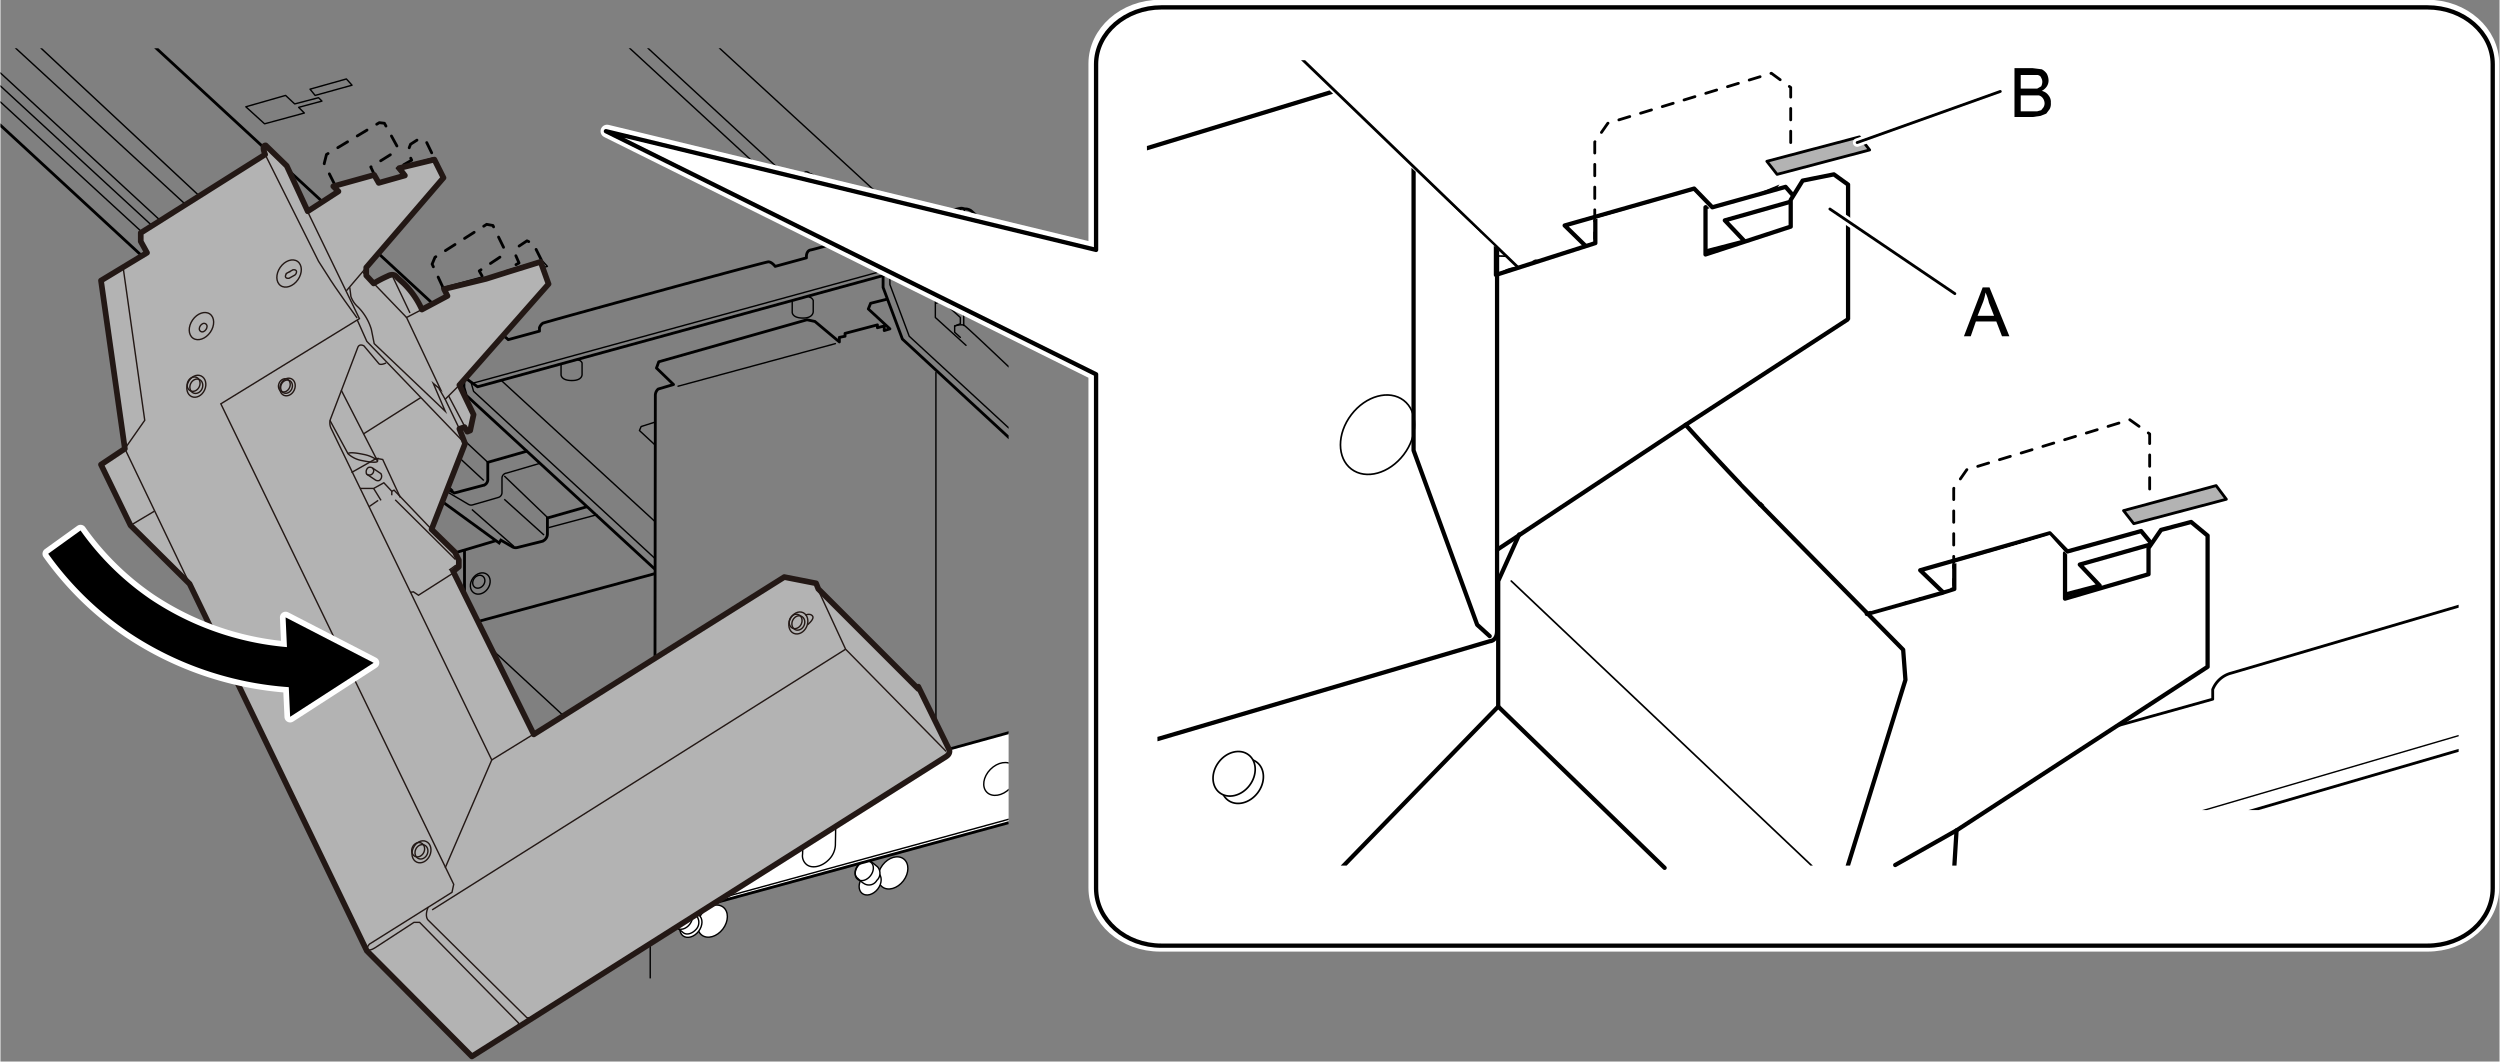 <svg xmlns="http://www.w3.org/2000/svg" xmlns:xlink="http://www.w3.org/1999/xlink" width="155.2mm" height="65.9mm" viewBox="0 0 440 186.9"><rect x="0" y="0" width="440" height="186.9" fill="#808080" stroke="none"/><defs><style>.cls-1,.cls-11,.cls-13,.cls-15,.cls-17,.cls-20,.cls-23,.cls-24,.cls-4,.cls-5,.cls-6,.cls-7,.cls-9{fill:none;}.cls-2{clip-path:url(#clip-path);}.cls-14,.cls-21,.cls-22,.cls-3,.cls-8{fill:#fff;}.cls-15,.cls-17,.cls-18,.cls-20,.cls-21,.cls-22,.cls-24,.cls-3,.cls-4,.cls-5,.cls-6,.cls-7,.cls-8,.cls-9{stroke:#000;}.cls-10,.cls-12,.cls-13,.cls-15,.cls-17,.cls-18,.cls-20,.cls-21,.cls-22,.cls-23,.cls-24,.cls-3,.cls-4,.cls-7,.cls-8,.cls-9{stroke-linecap:round;}.cls-10,.cls-12,.cls-13,.cls-15,.cls-17,.cls-18,.cls-20,.cls-21,.cls-22,.cls-3,.cls-4,.cls-7,.cls-8,.cls-9{stroke-linejoin:round;}.cls-11,.cls-3,.cls-4,.cls-6{stroke-width:0.25px;}.cls-11,.cls-5,.cls-6{stroke-miterlimit:10;}.cls-18,.cls-24,.cls-5,.cls-7,.cls-8,.cls-9{stroke-width:0.5px;}.cls-9{stroke-dasharray:2;}.cls-10,.cls-18{fill:#b3b3b3;}.cls-10,.cls-11{stroke:#231815;}.cls-12,.cls-13,.cls-23{stroke:#fff;}.cls-12{stroke-width:2px;}.cls-13{stroke-width:2.29px;}.cls-15{stroke-width:0.76px;}.cls-16{clip-path:url(#clip-path-2);}.cls-17,.cls-21{stroke-width:0.75px;}.cls-19{clip-path:url(#clip-path-3);}.cls-20,.cls-22{stroke-width:0.3px;}.cls-23{stroke-width:1.5px;}</style><clipPath id="clip-path"><rect id="SVGID" class="cls-1" y="8.5" width="177.5" height="163.76"/></clipPath><clipPath id="clip-path-2"><rect id="SVGID-2" data-name="SVGID" class="cls-1" x="209.6" y="10.6" width="223.2" height="132.02"/></clipPath><clipPath id="clip-path-3"><polygon id="SVGID-3" data-name="SVGID" class="cls-1" points="204.1 152.4 351.2 152.4 398.9 115.7 398.9 86.4 378.5 92.5 376.2 100 366.3 102 364.2 98 360.8 94.2 342.9 99.6 343.3 103.6 329.3 107.6 306.6 85 338.2 37.3 329.4 24.6 314.4 32 301.5 37.3 298.1 33.8 279.7 38.9 280.1 42.6 266.7 46.8 230.6 12.7 201.7 17.5 204.1 152.4"/></clipPath></defs><g id="レイヤー_1" data-name="レイヤー 1"><g class="cls-2"><ellipse class="cls-3" cx="125.3" cy="162.2" rx="3.1" ry="2.3" transform="translate(-79.6 163.2) rotate(-52.6)"/><ellipse class="cls-3" cx="121.6" cy="162.9" rx="2.3" ry="1.7" transform="translate(-81.7 160.6) rotate(-52.6)"/><path class="cls-3" d="M122.5,161.2l-1.1-.9a1.7,1.7,0,0,0-2.3.6,1.8,1.8,0,0,0,0,2.4l1.1.9c.6.5,1.6.2,2.3-.6A1.8,1.8,0,0,0,122.5,161.2Z"/><ellipse class="cls-4" cx="120.2" cy="161.8" rx="1.9" ry="1.4" transform="translate(-81.3 159.1) rotate(-52.6)"/><ellipse class="cls-3" cx="157.1" cy="153.6" rx="3.1" ry="2.3" transform="translate(-60.3 185.2) rotate(-52.6)"/><ellipse class="cls-3" cx="153.4" cy="154.3" rx="2.3" ry="1.7" transform="matrix(0.61, -0.79, 0.79, 0.61, -62.35, 182.55)"/><path class="cls-3" d="M154.4,152.6l-1.1-.9a1.7,1.7,0,0,0-2.3.6c-.7.9-.7,1.9,0,2.4a4.8,4.8,0,0,0,1.1.9,1.6,1.6,0,0,0,2.2-.6A1.7,1.7,0,0,0,154.4,152.6Z"/><ellipse class="cls-4" cx="152.1" cy="153.2" rx="1.9" ry="1.4" transform="translate(-62 181.1) rotate(-52.6)"/><polyline class="cls-5" points="-17.6 5.8 58.3 75.9 59.5 75.6 58.1 70.8"/><line class="cls-6" x1="-14.1" y1="5" x2="41.6" y2="56.2"/><line class="cls-6" x1="-10.9" y1="5.1" x2="64.2" y2="74.3"/><line class="cls-6" x1="-8.4" y1="5.1" x2="79.7" y2="86.4"/><path class="cls-5" d="M58.3,70.4l.5,1,6.6,6.1L77.6,86l.6-.2,1.7,1,5.3-1.4a1.1,1.1,0,0,0,.6-1.1V81.4l7-2"/><line class="cls-6" x1="63" y1="64.1" x2="85.1" y2="84.6"/><line class="cls-6" x1="64.7" y1="61.7" x2="85.8" y2="81.4"/><polyline class="cls-6" points="58.6 70.8 70.5 78.9 71.8 79.9 78.2 85.8"/><path class="cls-5" d="M68.2,79.5V80l7.5,6.8,12.1,8.8.3-.5L90,96.2a1.2,1.2,0,0,0,1,.2l4.4-1.1a1.4,1.4,0,0,0,.9-1.3V91.2l7-2"/><line class="cls-5" x1="24.4" y1="5.7" x2="83.3" y2="60.1"/><line class="cls-6" x1="-1" y1="5.1" x2="40.3" y2="43.1"/><line class="cls-6" x1="3.3" y1="4.9" x2="40.8" y2="39.9"/><path class="cls-6" d="M78.5,86.5l3.9,2.3a.9.9,0,0,0,.7.1l4.5-1.3a.9.9,0,0,0,.7-.9V84.2a.9.9,0,0,1,.8-.9l5.8-1.7"/><line class="cls-6" x1="88.7" y1="87.9" x2="95.7" y2="94.2"/><line class="cls-6" x1="88.7" y1="83.8" x2="96.4" y2="91.2"/><line class="cls-6" x1="83" y1="89.7" x2="90.4" y2="96.2"/><path class="cls-5" d="M65.4,77.9l-7.7,8.7.4.5L57,88l-3.7-3.4-7.4,2a3.6,3.6,0,0,0-2.8,3.6v9.1l15.7,13.8,15.6-4.4,4.4-11,8.4-2.5"/><line class="cls-6" x1="96.5" y1="92.9" x2="105.1" y2="90.6"/><polyline class="cls-5" points="81.7 96.8 81.7 108 83.8 109.5 115.2 101"/><ellipse class="cls-6" cx="84.3" cy="102.5" rx="1.2" ry="1" transform="translate(-48.2 111.3) rotate(-54.4)"/><ellipse class="cls-6" cx="84.5" cy="102.8" rx="2" ry="1.6" transform="translate(-48.3 111.6) rotate(-54.4)"/><line class="cls-6" x1="76" y1="104.6" x2="115.2" y2="140.9"/><line class="cls-6" x1="68.5" y1="110.6" x2="108.8" y2="147.7"/><line class="cls-5" x1="59.5" y1="112.9" x2="105.2" y2="155.1"/><polygon class="cls-4" points="56.6 17.8 56 17.2 51.8 18.3 50.2 16.8 43.2 18.8 46.5 21.8 53.5 19.9 52.5 18.9 56.6 17.8"/><polygon class="cls-4" points="61.9 15 55.4 16.8 54.5 15.7 60.9 13.9 61.9 15"/><polygon class="cls-4" points="71.9 31.7 71.3 31 67.1 32.2 65.5 30.7 58.5 32.6 61.8 35.6 68.8 33.7 67.8 32.8 71.9 31.7"/><polygon class="cls-4" points="77.1 28.8 70.7 30.6 69.7 29.6 76.2 27.8 77.1 28.8"/><polygon class="cls-4" points="91.1 49.8 90.5 49.1 86.3 50.2 84.7 48.8 77.7 50.7 81 53.7 88 51.8 87 50.9 91.1 49.8"/><polygon class="cls-4" points="96.3 46.9 89.9 48.7 88.9 47.7 95.3 45.8 96.3 46.9"/><path class="cls-7" d="M115.1,100.1,82,69.6l-.4-1.4V62.9a2.6,2.6,0,0,1,.6-1.8s.2-.7.6-.7L88,59c.5-.1,1.4.8,1.4.8l5.5-1.5v-.6a1.6,1.6,0,0,1,.6-.8c.4-.2,39.1-10.8,39.7-10.8s1.2.8,1.2.8l5.5-1.5v-.3s0-1,.8-1.1,25.7-7.3,26.2-7.3a1.1,1.1,0,0,1,.8.1,1.7,1.7,0,0,1,1.3.4l41.3,37.9"/><path class="cls-4" d="M115.2,98.3,83.3,68.9l-.4-1.4v-.2"/><path class="cls-7" d="M82.2,61.1v5.7L84,68.1l84.6-23.2.9-1.1V38.2s.4-.2.5.1a51.8,51.8,0,0,1,.1,5.5l.5,1.4,41.7,38.5"/><path class="cls-4" d="M83.4,67.4l84.7-23.2.9-1.1V38.6c0-1.6-.1-1.9.4-1.9"/><path class="cls-4" d="M213.4,83.3,171.7,44.8l-.5-1.4V38.2c0-1-.4-1.2-.4-1.2"/><line class="cls-4" x1="169.7" y1="37.9" x2="169.7" y2="36.7"/><line class="cls-4" x1="88.3" y1="67.1" x2="115.1" y2="91.7"/><path class="cls-7" d="M115.2,146s.1-75.8.1-76.4a1.5,1.5,0,0,1,.5-1.1l2.7-.8-3-2.9.4-1.1L142,56.3l1.4.3,4.3,3.6v-.8l1-.2v-.5l5.7-1.5v.5l1.2-.3v.8l1-.3-3.8-3.5.4-1,2.8-.7"/><path class="cls-4" d="M98.7,64.1V66s0,1,1.9,1,1.8-1.1,1.8-1.1v-2a.8.8,0,0,0-.7-.5"/><path class="cls-4" d="M139.4,53.1V55s0,1,1.9,1,1.8-1.2,1.8-1.2V52.9a1,1,0,0,0-.7-.6"/><line class="cls-4" x1="119.3" y1="68" x2="147" y2="60.5"/><polyline class="cls-4" points="115.3 74.3 112.8 75.1 112.5 75.8 115.2 78.3"/><path class="cls-8" d="M212,119.5,105.3,148.9v12c0,1.7,1.9,3.1,4.2,2.5l103-28.1"/><path class="cls-4" d="M106.2,162.7a4.2,4.2,0,0,0,2.8.3l103-28.2"/><ellipse class="cls-4" cx="112.3" cy="154.5" rx="3.3" ry="2.4" transform="translate(-76.6 126.1) rotate(-45.4)"/><ellipse class="cls-4" cx="176" cy="137.1" rx="3.3" ry="2.4" transform="translate(-45.2 166.2) rotate(-45.4)"/><path class="cls-4" d="M147,144.7a2.1,2.1,0,0,0-.5-1.3c-1-.9-2.8-.6-4.1.7a4.8,4.8,0,0,0-1.2,2.6c0,.6.1,3.2,0,3.9a2,2,0,0,0,.6,1.5c.9.9,2.7.6,4-.7a3.9,3.9,0,0,0,1.2-2.6C147,148.2,147.1,145.4,147,144.7Z"/><line class="cls-4" x1="114.4" y1="162.1" x2="114.4" y2="193.7"/><line class="cls-4" x1="107.1" y1="5.1" x2="147.7" y2="42.5"/><polyline class="cls-4" points="110 4.8 148.5 40.3 149.1 39.9 149.1 32.9 153.1 36.7 153.1 40.8"/><line class="cls-4" x1="122.7" y1="4.9" x2="159.8" y2="39"/><ellipse class="cls-4" cx="142.3" cy="31.9" rx="0.9" ry="1.8" transform="translate(-3.3 40.8) rotate(-16.1)"/><path class="cls-3" d="M142,31.5a1,1,0,0,1,.4-.9c.4-.1.9.3,1.1.9s0,1.3-.4,1.4-.7-.2-.9-.6"/><polyline class="cls-4" points="151.6 41.4 149.6 39.4 149.6 35.5 151.7 37.5 151.7 41.4"/><polyline class="cls-4" points="156.6 48.1 156.6 50.1 160 59.2 189.4 86.3"/><polyline class="cls-4" points="159.1 47.6 164.6 52.9 164.6 55.9 170 60.8"/><polyline class="cls-4" points="164.7 53.4 165.8 53 169 55.9 169 57 168 57.4 168 58.5 169 59.4"/><polyline class="cls-4" points="179.2 66.5 180.3 66.1 183.4 69 183.4 70.2 182.4 70.5 182.4 71.7 183.4 72.5"/><path class="cls-4" d="M168,57.4s1.2-.4,1.7-.1,9.1,8.5,9.1,8.5a3.1,3.1,0,0,1,.4,1.6v1.8l5.1,4.7"/><path class="cls-7" d="M182.4,70.5s1.2-.3,1.6,0l8.1,7.7a1.2,1.2,0,0,1,.5,1v4.3l-3.2,2.9-1.3.4L158.8,59.7l-3.4-9.1v-2"/><polyline class="cls-4" points="165.5 53.1 165.5 48 169.6 51.7 169.6 57.3"/><line class="cls-4" x1="166.8" y1="45.7" x2="183.5" y2="61"/><polyline class="cls-4" points="183.6 70.3 183.6 61.4 184.1 61.1 188.4 65 189.6 65.3 191.4 64.6"/><line class="cls-4" x1="190.5" y1="65" x2="190.5" y2="76.6"/><line class="cls-4" x1="164.7" y1="65.6" x2="164.7" y2="132.4"/><line class="cls-4" x1="181.3" y1="80.9" x2="181.3" y2="127.7"/></g></g><g id="レイヤー_2" data-name="レイヤー 2"><polyline class="cls-9" points="58.8 32.4 57 28.8 57.4 27.2 66.7 21.6 67.6 21.7 69.8 25.7 69.2 26.9 65.2 29.4 66 31.1"/><polyline class="cls-9" points="71 29 72.4 28.2 71.7 26.7 72.2 25.4 73.6 24.5 74.9 24.8 76.5 28.1"/><polyline class="cls-9" points="95.2 45.7 93.8 42.9 92.7 42.4 90.9 43.6 90.6 44.7 91.3 46.3 89.5 47.3"/><polyline class="cls-9" points="77.9 50.6 76 46.5 76.5 45.3 85.6 39.5 86.7 39.7 88.7 43.8 88.2 45.1 84.3 47.7 84.8 48.6"/><path class="cls-10" d="M95.1,46.1,96.5,50,80.8,67.8,83.3,73l-.6,2.8-.5.2-.5-.8-.9.3,1,2.6L75.9,93.2l4.1,4,.7,1.4v1.2l-1,.8,14.2,28.7,44.1-27.7,5.6,1.1.4,1,17.6,17.6v-.4l5.4,11s.4.7-.5,1.3L83,186,64.5,167.4,33.3,102.8,22.9,92.5,17.7,81.8,21.9,79,17.7,49.4l8.1-4.9-1.1-2V41L46.6,27.2c-.7-1.7.1-1.6.1-1.6l3.7,3.6,3.7,8,5.4-3.5-.9-.9,7.2-2,.8,1.4,4.6-1.3-1-1.3,6.2-1.5L78,31.3,64.4,47.1v1.4l1.3,1.4a21.2,21.2,0,0,1,2.5-1.3c1.1-.6,1.6.2,1.6.2L71,49.9a15.1,15.1,0,0,1,3.2,4.6l4.5-2.4-.6-1.2,7.4-1.8,3.8-1.2Z"/><polyline class="cls-11" points="21.6 47.1 25.4 74 21.9 79 33.3 102.8"/><line class="cls-11" x1="22.9" y1="92.5" x2="27.1" y2="90"/><path class="cls-11" d="M64.8,167.6c-.6-.7.2-1.4.2-1.4l14.5-9.1.3-1.4-41-84.6,24.4-15L54.1,37.3"/><path class="cls-11" d="M64.4,167.1s.4.5,1.5-.2,6.9-4.5,6.9-4.5h1l17.4,17.7v.6"/><path class="cls-11" d="M93.4,179.2h-.7L75.3,162s-.7-.6,0-2.3"/><path class="cls-11" d="M46.6,27.2,56,46l1.6,2.5c1.2,2,5.2,7.5,5.2,7.5"/><path class="cls-11" d="M61.5,50.6l.2,1.6A4.5,4.5,0,0,0,63,54.1,9.4,9.4,0,0,1,65.3,58l.5,2.5L78.3,72.4l-2.1-4.9,1.3,1.1-6-12.7,2.7-1.4"/><line class="cls-11" x1="71.5" y1="55.9" x2="63.8" y2="47.9"/><line class="cls-11" x1="64.4" y1="47.1" x2="60.9" y2="51.2"/><polyline class="cls-11" points="81.8 78.1 64.5 60.1 62.8 56.3"/><path class="cls-11" d="M67.9,63.9s-1,.5-1.3.1L64,60.9s-.8-.5-1.1.3-4.8,12.6-4.8,12.6a2.2,2.2,0,0,0,.1,1.6l28.3,58.4,7.3-4.5"/><line class="cls-11" x1="78.3" y1="152.8" x2="86.5" y2="133.8"/><polyline class="cls-11" points="143.9 103.7 148.8 114.3 166.5 132.3"/><line class="cls-11" x1="148.8" y1="114.3" x2="76" y2="160.2"/><line class="cls-11" x1="69.1" y1="48.8" x2="72.1" y2="55.1"/><line class="cls-11" x1="78.9" y1="69.7" x2="81.8" y2="75.2"/><polyline class="cls-11" points="80.8 67.8 78.3 70.3 80.8 75.5"/><line class="cls-11" x1="77.2" y1="68.4" x2="78.3" y2="70.3"/><path class="cls-11" d="M67,83.4c0,.1.1.2.1.3a.9.9,0,0,1-.4.9.8.8,0,0,1-.7-.1l-1.5-1a.4.4,0,0,1-.1-.3.9.9,0,0,1,.4-.9.8.8,0,0,1,.7.1Z"/><path class="cls-11" d="M65.5,82.4l.2.3a.8.8,0,0,1-.5.9.8.8,0,0,1-.7-.1"/><path class="cls-11" d="M51.7,48.5a.7.7,0,0,0,.4-.5c.1-.3-.1-.5-.4-.5h-.2l-.9.5a.7.7,0,0,0-.4.5c-.1.3.1.5.4.5h.2Z"/><ellipse class="cls-11" cx="35.5" cy="57.5" rx="2.6" ry="1.9" transform="matrix(0.57, -0.82, 0.82, 0.57, -32, 53.75)"/><ellipse class="cls-11" cx="35.8" cy="57.7" rx="0.8" ry="0.6" transform="matrix(0.57, -0.82, 0.82, 0.57, -32.03, 54.15)"/><ellipse class="cls-11" cx="50.8" cy="48.1" rx="2.6" ry="1.9" transform="translate(-17.7 62.3) rotate(-55.1)"/><path class="cls-11" d="M141.7,108.3c1-.4,1.3.2,1.3.2s.4.4-.9,1.5"/><ellipse class="cls-11" cx="34.5" cy="68" rx="2" ry="1.6" transform="translate(-41.7 71.2) rotate(-65.5)"/><ellipse class="cls-11" cx="34.5" cy="68" rx="1.3" ry="1.1" transform="translate(-41.7 71.2) rotate(-65.5)"/><ellipse class="cls-11" cx="34" cy="67.7" rx="1.3" ry="1.1" transform="translate(-41.7 70.5) rotate(-65.5)"/><ellipse class="cls-11" cx="74.1" cy="150" rx="2" ry="1.6" transform="translate(-93.1 155.2) rotate(-65.5)"/><ellipse class="cls-11" cx="74.1" cy="150" rx="1.3" ry="1.1" transform="translate(-93.1 155.2) rotate(-65.5)"/><ellipse class="cls-11" cx="73.6" cy="149.7" rx="1.3" ry="1.1" transform="translate(-93.2 154.5) rotate(-65.5)"/><ellipse class="cls-11" cx="50.6" cy="68.2" rx="1.6" ry="1.3" transform="translate(-32.5 85.9) rotate(-65.5)"/><ellipse class="cls-11" cx="50.4" cy="68.1" rx="1.2" ry="1" transform="translate(-32.5 85.7) rotate(-65.5)"/><ellipse class="cls-11" cx="49.9" cy="67.9" rx="1.2" ry="1" transform="translate(-32.5 85.1) rotate(-65.5)"/><ellipse class="cls-11" cx="140.5" cy="109.8" rx="2" ry="1.6" transform="translate(-17.7 192) rotate(-65.5)"/><ellipse class="cls-11" cx="140.5" cy="109.8" rx="1.3" ry="1.1" transform="translate(-17.7 192) rotate(-65.5)"/><ellipse class="cls-11" cx="140" cy="109.5" rx="1.3" ry="1.1" transform="translate(-17.7 191.4) rotate(-65.5)"/><path class="cls-11" d="M58,74l3.2,5.9a4.9,4.9,0,0,0,2.5,1.2c1.4.3,2.6.4,2.7.1a.3.3,0,0,0-.1-.2L60,68.7"/><path class="cls-11" d="M61.2,79.9h0c.1-.3,1.3-.2,2.7.1A5.9,5.9,0,0,1,66.3,81"/><line class="cls-11" x1="63.9" y1="76.4" x2="74" y2="70"/><polyline class="cls-11" points="72.1 104.3 72.7 104.2 73.6 104.8 79.7 100.9 79.1 100.3 80.2 99.5"/><polyline class="cls-11" points="75.9 93.2 69.3 86.3 68.9 86.5 67.5 85 65.7 86 63.3 86"/><polyline class="cls-11" points="61.8 83.2 66.2 80.7 67.3 80.9 70.4 87.6"/><line class="cls-11" x1="65.7" y1="86" x2="67" y2="88.1"/><line class="cls-11" x1="68.9" y1="86.5" x2="68.9" y2="87.2"/><line class="cls-11" x1="64.9" y1="89.2" x2="66.5" y2="88.1"/><line class="cls-11" x1="69.5" y1="88" x2="80.1" y2="98.5"/></g><g id="レイヤー_3" data-name="レイヤー 3"><path class="cls-12" d="M53,121.1a58.1,58.1,0,0,1-30.5-9.8A56,56,0,0,1,8.4,97.5l5.7-4.1a48.8,48.8,0,0,0,12.3,12.1,51.1,51.1,0,0,0,26.9,8.6Z"/><polygon class="cls-12" points="50.2 108.7 65.7 116.7 51 126.2 50.2 108.7"/><path d="M53,121.1a58.1,58.1,0,0,1-30.5-9.8A56,56,0,0,1,8.4,97.5l5.7-4.1a48.8,48.8,0,0,0,12.3,12.1,51.1,51.1,0,0,0,26.9,8.6Z"/><polygon points="50.2 108.7 65.7 116.7 51 126.2 50.2 108.7"/><path class="cls-13" d="M438.8,156.3c0,5.6-5.1,10.1-11.5,10.1H204.2c-6.4,0-11.5-4.5-11.5-10.1V65.8L106.8,23.1l85.9,20.8V11.2c0-5.5,5.1-10.1,11.5-10.1H427.3c6.4,0,11.5,4.6,11.5,10.1Z"/><path class="cls-14" d="M438.8,156.4c0,5.6-5.1,10.1-11.5,10.1H204.4c-6.3,0-11.5-4.5-11.5-10.1V65.9L106.6,23.1,192.9,44V11.3c0-5.5,5.2-10,11.5-10H427.3c6.4,0,11.5,4.5,11.5,10Z"/><path class="cls-15" d="M438.8,156.4c0,5.6-5.1,10.1-11.5,10.1H204.4c-6.3,0-11.5-4.5-11.5-10.1V65.9L106.6,23.1,192.9,44V11.3c0-5.5,5.2-10,11.5-10H427.3c6.4,0,11.5,4.5,11.5,10Z"/></g><g id="レイヤー_4" data-name="レイヤー 4"><g class="cls-16"><path class="cls-4" d="M271,55.5c0,1.1-1.7,2-3.7,2s-3.7-.9-3.7-2,.6-1.3,1.6-1.7a4.6,4.6,0,0,1,2.1-.4C269.3,53.4,271,54.3,271,55.5Z"/><path class="cls-4" d="M271,50.9V49.2c0-1.1-1.7-2.1-3.7-2.1s-3.7,1-3.7,2.1v6.3c0,1.1,1.7,2,3.7,2s3.7-.9,3.7-2V50.9"/><path class="cls-3" d="M269.9,56.1c0-.8-1.2-1.4-2.6-1.4s-2.5.6-2.5,1.4V66.3c0,.8,1.1,1.4,2.5,1.4s2.6-.6,2.6-1.4Z"/><path class="cls-4" d="M269.9,66.3c0,.8-1.2,1.4-2.6,1.4s-2.5-.6-2.5-1.4.4-.9,1-1.2a3.3,3.3,0,0,1,1.5-.3C268.7,64.8,269.9,65.5,269.9,66.3Z"/><polyline class="cls-8" points="132.6 -121.3 132.6 -82.6 230.8 12 294.4 73.3"/><polygon class="cls-4" points="268 -11.1 266 -13.4 253.1 -9.8 250 -13 227.2 -6.5 236 2.1 258.8 -3.8 255.3 -7.5 268 -11.1"/><polygon class="cls-17" points="316.3 35.2 314.3 32.9 301.4 36.5 298.2 33.2 275.4 39.7 284.3 48.4 307.1 42.5 303.6 38.8 316.3 35.2"/><polygon class="cls-18" points="312.8 30.7 329.1 26.4 327.3 24.1 311 28.4 312.8 30.7"/><polygon class="cls-17" points="378.8 95.8 376.9 93.5 363.9 97.1 360.8 93.9 338 100.4 346.9 109 369.6 103.1 366.1 99.4 378.8 95.8"/><polygon class="cls-18" points="375.6 92.2 391.9 87.9 390.1 85.5 373.8 89.9 375.6 92.2"/><ellipse class="cls-4" cx="260.8" cy="0.5" rx="3.4" ry="1.8"/><path class="cls-7" d="M375.8,184.8l-26.4-25.6-1.6-4.1V139a8,8,0,0,1,2.4-5.3s.2-2.4,1.4-2.9,15.2-4.8,15.2-4.8c2.6-.3,4.8,2.1,4.8,2.1l17.9-5v-1.7a4.8,4.8,0,0,1,3.3-2.9L500.2,86.9"/><polyline class="cls-7" points="350.3 132.7 350.3 150.7 355.2 154.7 491.6 115"/><line class="cls-4" x1="487.8" y1="113.4" x2="353" y2="152.9"/><path class="cls-4" d="M367.6,126.2a2,2,0,0,0-.9,1.8v1.9l4.9-1.8"/><polyline class="cls-4" points="352.1 152.4 352.1 154.3 353.5 157.8 381.6 184.9"/><line class="cls-4" x1="368" y1="151.1" x2="398.5" y2="180.7"/><ellipse class="cls-4" cx="407.5" cy="149.1" rx="5.9" ry="3.3"/><path class="cls-7" d="M386.1,195.4l-25.3,7.2v10.6l-2,2.2L341,220.7l-2.9-1.9a7.6,7.6,0,0,1-3.4-.5c-1.6-.7-38.8-25.8-38.8-25.8l-24.3-24.6"/><path class="cls-7" d="M273.3,170.3l5,16.6s-3.1,2-7.4-2.1L139.6,57.5"/><line class="cls-4" x1="341" y1="220.7" x2="165.1" y2="49.7"/><polygon class="cls-3" points="219.5 85.5 214.5 86.9 214.5 90 215.6 93.8 215.6 100.7 220.8 105.4 220.8 107 223.9 110.2 225.3 109.9 232.2 116.4 238.3 114.2 238.3 109.9 239.8 107.9 239.8 103.6 223 86.9 221.9 87.5 219.5 85.5"/><polyline class="cls-4" points="223 86.9 223 98.7 215.6 100.7"/><line class="cls-4" x1="223" y1="98.7" x2="238.3" y2="114.2"/><line class="cls-4" x1="238.3" y1="109.9" x2="238.3" y2="102.3"/><polyline class="cls-4" points="215.6 93.8 216.3 96.3 221.7 94.7 221.7 87.5"/><line class="cls-4" x1="179.6" y1="40.3" x2="357.9" y2="213.1"/><line class="cls-4" x1="360.8" y1="202.6" x2="188.5" y2="35.6"/><path class="cls-4" d="M260.5,45.6c0,1.1-1.6,2.1-3.7,2.1s-3.6-1-3.6-2.1.6-1.3,1.5-1.7a6.5,6.5,0,0,1,2.1-.4C258.9,43.5,260.5,44.4,260.5,45.6Z"/><path class="cls-4" d="M253.2,40.6v5c0,1.1,1.6,2.1,3.6,2.1s3.7-1,3.7-2.1V41"/><path class="cls-3" d="M259.4,46.3c0-.8-1.2-1.5-2.6-1.5s-2.5.7-2.5,1.5V56.4c0,.8,1.1,1.4,2.5,1.4s2.6-.6,2.6-1.4Z"/><path class="cls-4" d="M259.4,56.4c0,.8-1.2,1.4-2.6,1.4s-2.5-.6-2.5-1.4.4-.9,1-1.2a3.7,3.7,0,0,1,1.5-.3C258.2,54.9,259.4,55.6,259.4,56.4Z"/><path class="cls-4" d="M275.1,167a6.9,6.9,0,0,0,1.6,4.7l35.4,23.7,2.9,2.7,21,20.4"/><polyline class="cls-4" points="276.7 166.3 265.9 169.2 251.8 155.4"/><line class="cls-4" x1="158.7" y1="51.9" x2="294.8" y2="183.6"/><polyline class="cls-4" points="236.2 126.9 236.2 133.3 236.8 134.5"/><path class="cls-4" d="M240.1,130.9v2.3c-3.5-1-4.5,3-3.3,4.5s26.1,25.4,26.1,25.4c1.3,1.6,4.6,0,4.6-2.4v-3.3"/><path class="cls-4" d="M241.5,132v2.4c0,3.6-3.6,4.6-4.7,3.3"/><path class="cls-4" d="M248.9,139.4v2.4c0,3.6-3.5,4.7-4.7,3.3"/><path class="cls-4" d="M260,150.1v2.4c0,3.6-3.5,4.6-4.7,3.2"/><line class="cls-4" x1="278.3" y1="186.9" x2="144.2" y2="57"/><polyline class="cls-4" points="233.8 124.8 224.1 128 222.3 129.8 223.1 130.6 224.4 132.4 226.7 136.8 228.4 138.2 236.1 136"/><polyline class="cls-4" points="230.4 137.8 244 150.8 245.9 155.4 247.6 157 253.8 154.8"/><line class="cls-4" x1="224.1" y1="128" x2="149.6" y2="55.9"/><polyline class="cls-9" points="378.4 86.1 378.4 76.4 374.9 73.9 346.2 82.7 343.9 86 343.9 95.7 343.9 103"/><polyline class="cls-9" points="315.2 25.1 315.2 15.4 311.8 12.9 283 21.7 280.7 25 280.7 34.7 280.7 42"/></g></g><g id="レイヤー_5" data-name="レイヤー 5"><g class="cls-19"><path class="cls-20" d="M259.9,45.3c10.3-1.4,22.4,3.8,24.9,8.9"/><path class="cls-21" d="M292.4,265.6V224.1l30.7-38v-8.3l3.6-1.1s1.8-1.2,4,1.2l12.3-9.1,1.4-22.6,44.2-28.8V94.3l-2.9-2.4-5.3,1.4-2.2,3.2v4.6l-14.7,4.3v-8l11.8-3.1,3.4-3.6V76.9l-3.4-2.1-28.9,9.1L344,86.6v17.1l-2.2.7V98.9l-1.2-4.4L329.8,83.9a7.3,7.3,0,0,0-4.6.3c-1.2.5-8.5,2.6-15.4,4.6-6.1-6.2-13.1-14-13.1-14l28.6-18.6V32.5l-2.5-1.8-5.5,1.1-2.1,3.4v4.7l-15,4.9V36.5l12.4-3.8,2.8-3.8V16.2l-3.5-2.5-28.7,8.8-2.4,3.3v17l-17.5,5.6V35.7l.2-12.8V20.2l-12-11.8-2.7,1.7v1.7L187.7,30.4V41.9l-30.8,9L136.2,77.3l.8,209.1"/><line class="cls-17" x1="341.8" y1="104.4" x2="328.6" y2="108.1"/><polyline class="cls-17" points="248.8 12.6 248.8 79.3 260 110 262.2 112"/><path class="cls-17" d="M263.5,22.9v88.2c0,1.8-1.3,1.8-1.3,1.8l-75.7,22.3V283.4"/><line class="cls-17" x1="296.7" y1="74.8" x2="263.5" y2="96.8"/><polyline class="cls-17" points="313.5 176.2 313.5 178.2 322.4 186.5"/><path class="cls-20" d="M335.6,106.1l-1.6-2a10.5,10.5,0,0,1-1.1-4.6c0-2.5,1.1-2.8,2-2.1a8.2,8.2,0,0,1,1.6,1.8s1.6,1.8,1.4,6.1"/><path class="cls-20" d="M256.2,29.6l-1.8-2.7a11.1,11.1,0,0,1-1-4.5c0-2.6,1-2.9,1.9-2.2l3.3,2.7a8.8,8.8,0,0,1,2.7,7c0,2.9-1.3,2.8-2.2,1.9A23.8,23.8,0,0,0,256.2,29.6Z"/><ellipse class="cls-20" cx="242.4" cy="76.5" rx="7.6" ry="5.8" transform="translate(34.7 223) rotate(-52.7)"/><ellipse class="cls-22" cx="195.5" cy="91.3" rx="5.5" ry="4.5" transform="translate(4.4 191.5) rotate(-52.7)"/><ellipse class="cls-20" cx="194.5" cy="90.4" rx="7.6" ry="5.8" transform="translate(4.7 190.3) rotate(-52.7)"/><ellipse class="cls-22" cx="195.5" cy="91.3" rx="3.6" ry="2.9" transform="translate(4.4 191.5) rotate(-52.7)"/><ellipse class="cls-22" cx="194.3" cy="90.2" rx="3.6" ry="2.9" transform="translate(4.8 190.1) rotate(-52.7)"/><ellipse class="cls-22" cx="179.4" cy="121.3" rx="5.7" ry="4.7" transform="translate(-25.8 190.6) rotate(-52.7)"/><ellipse class="cls-22" cx="179.4" cy="121.3" rx="3.7" ry="3.1" transform="translate(-25.8 190.6) rotate(-52.7)"/><ellipse class="cls-22" cx="178.2" cy="120.2" rx="3.7" ry="3.1" transform="translate(-25.4 189.1) rotate(-52.7)"/><ellipse class="cls-22" cx="319.8" cy="172.1" rx="2.8" ry="5" transform="translate(-34.1 90.6) rotate(-15.3)"/><ellipse class="cls-22" cx="319.8" cy="172.1" rx="1.8" ry="3.3" transform="matrix(0.96, -0.26, 0.26, 0.96, -34.1, 90.56)"/><ellipse class="cls-22" cx="320.8" cy="172" rx="1.8" ry="3.3" transform="translate(-34 90.8) rotate(-15.3)"/><ellipse class="cls-22" cx="218.6" cy="137.5" rx="4.2" ry="3.4" transform="translate(-23.2 228.1) rotate(-52.7)"/><ellipse class="cls-22" cx="217.1" cy="136.2" rx="4.2" ry="3.4" transform="translate(-22.7 226.4) rotate(-52.7)"/><ellipse class="cls-20" cx="268.8" cy="185.3" rx="2.4" ry="1.9" transform="translate(-41.5 286.9) rotate(-52.7)"/><line class="cls-20" x1="328" y1="157.4" x2="328" y2="174.9"/><polyline class="cls-20" points="267.1 158.5 270.9 162.3 275.6 162.8 294 157.8"/><path class="cls-20" d="M251.2,185c0-.8,11.7-3.4,11.7-2.8"/><path class="cls-20" d="M251.2,164.8c0-3.5,11.7-3.7,11.7,0"/><line class="cls-20" x1="231.4" y1="160.8" x2="245.2" y2="157.1"/><polyline class="cls-20" points="234.1 160.1 234.9 161.1 229.9 167.7"/><line class="cls-20" x1="229.9" y1="169.4" x2="251.1" y2="174.2"/><line class="cls-20" x1="263.2" y1="176.7" x2="279" y2="180.1"/><path class="cls-17" d="M263.1,168.9l15.1,10.7a16.3,16.3,0,0,1,3.4,1.4l1,1,.8.9v3.8l-4.4,5.9-3.8,8.7-11.4,5.2-14.5,30.6,1.8,6.6"/><polyline class="cls-20" points="283 182.5 278.3 192.8 270.6 202.3 259.9 203.6 238.2 231.4"/><polyline class="cls-17" points="309.8 88.8 335 114.4 335.4 119.7 324.3 155.5"/><path class="cls-17" d="M253.9,10.8s5.7-4,5.7,4.7"/><line class="cls-20" x1="266" y1="102.3" x2="323" y2="156.3"/><polyline class="cls-17" points="267.4 94.1 263.7 102.3 263.7 124.4 229.5 159.6"/></g><line class="cls-17" x1="344.4" y1="146.2" x2="333.6" y2="152.3"/><line class="cls-17" x1="263.7" y1="124.4" x2="293" y2="152.8"/></g><g id="レイヤー_6" data-name="レイヤー 6"><line class="cls-23" x1="322.1" y1="36.8" x2="344.1" y2="51.7"/><line class="cls-24" x1="322.1" y1="36.8" x2="344.1" y2="51.7"/><path d="M345.7,59.2l3.3-8.6h1.2l3.5,8.6h-1.3l-1-2.6h-3.6l-.9,2.6Zm2.4-3.6H351l-.9-2.3a9.3,9.3,0,0,0-.6-1.8,9.4,9.4,0,0,1-.4,1.6Z"/><line class="cls-23" x1="326.9" y1="25.1" x2="352.1" y2="16.1"/><line class="cls-24" x1="326.9" y1="25.1" x2="352.1" y2="16.1"/><path d="M354.6,20.6V12h3.2l1.6.2a2.4,2.4,0,0,1,.9.8,2.7,2.7,0,0,1,.3,1.2,1.9,1.9,0,0,1-.3,1,2.4,2.4,0,0,1-.9.8,2,2,0,0,1,1.2.8,1.8,1.8,0,0,1,.4,1.3,2,2,0,0,1-.2,1.1l-.6.8-1,.4-1.4.2Zm1.1-5h2.9l.7-.4a1.9,1.9,0,0,0,.2-.8,1.4,1.4,0,0,0-.2-.7c-.1-.3-.3-.4-.6-.5h-3Zm0,4h2.9l.7-.2.4-.5a1.4,1.4,0,0,0,.2-.7,1.6,1.6,0,0,0-.3-.9,1.3,1.3,0,0,0-.7-.5h-3.2Z"/></g></svg>
